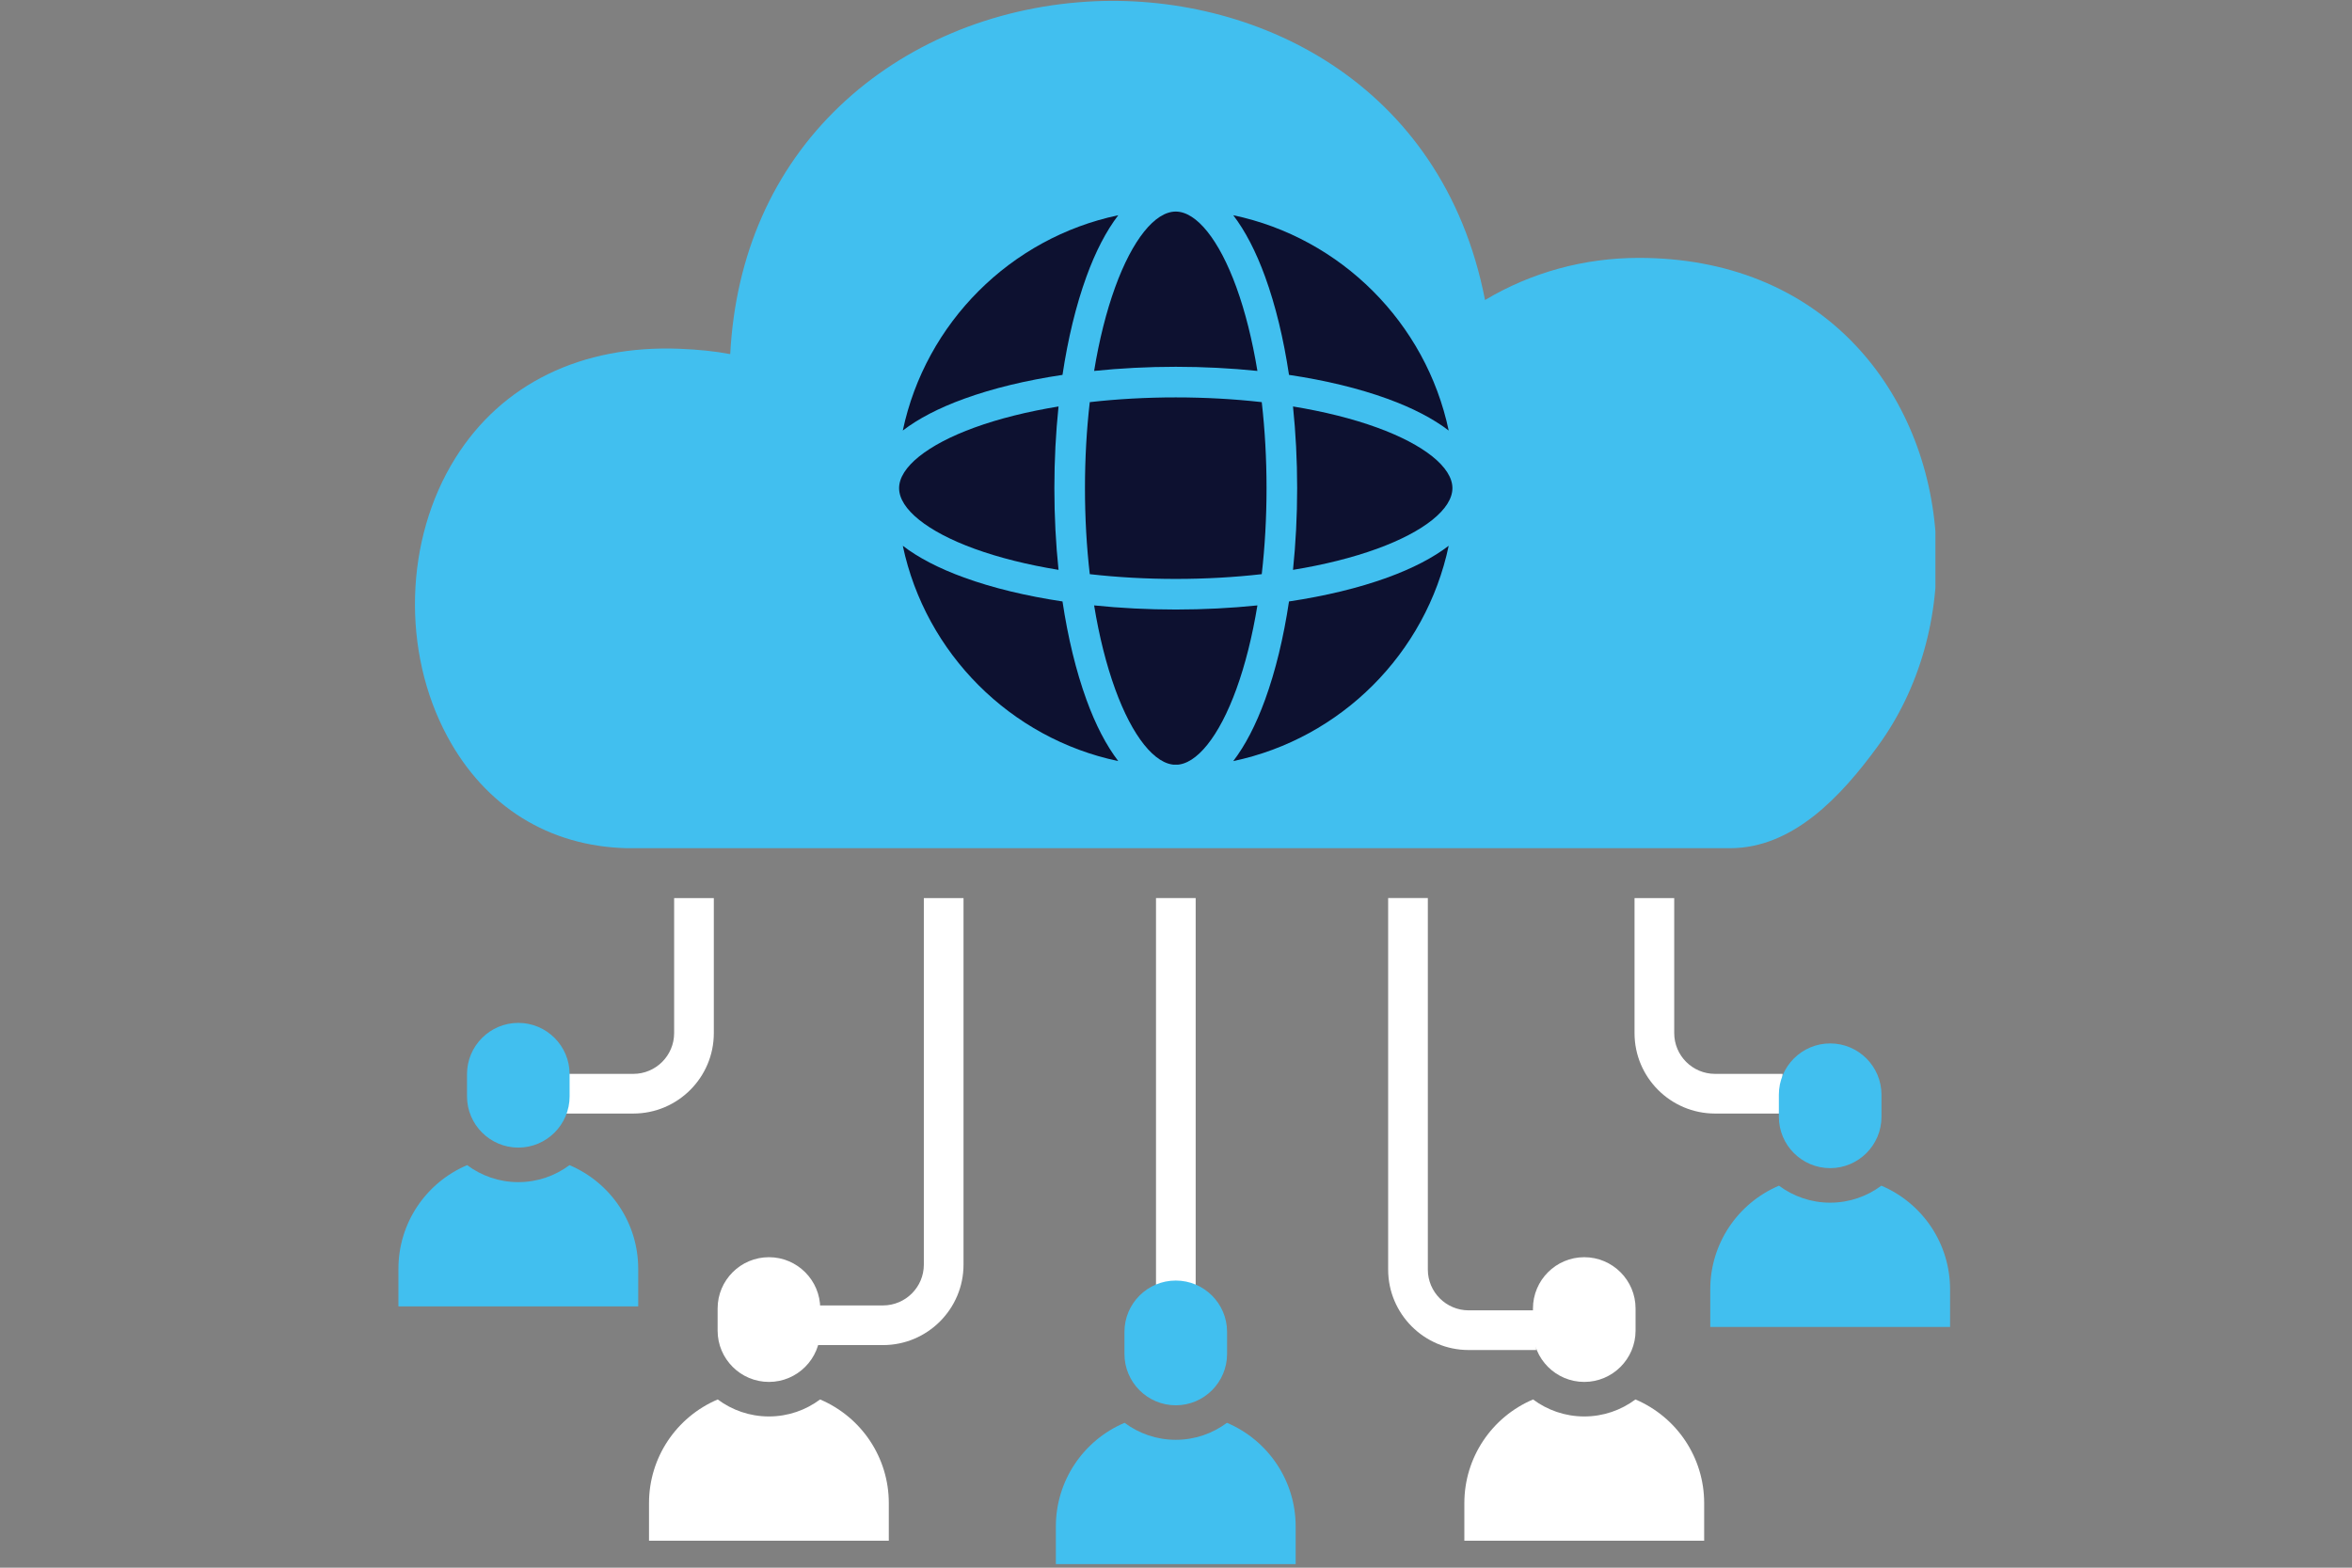 <svg xmlns="http://www.w3.org/2000/svg" xmlns:xlink="http://www.w3.org/1999/xlink" width="675" zoomAndPan="magnify" viewBox="0 0 506.25 337.5" height="450" preserveAspectRatio="xMidYMid meet" version="1.0"><rect x="0" y="0" width="506.25" height="337.5" fill="#808080" stroke="none"/><defs><clipPath id="da95064b85"><path d="M 89.316 0 L 416.582 0 L 416.582 183 L 89.316 183 Z M 89.316 0 " clip-rule="nonzero"/></clipPath><clipPath id="48444a37c3"><path d="M 329 270.383 L 353 270.383 L 353 298 L 329 298 Z M 329 270.383 " clip-rule="nonzero"/></clipPath><clipPath id="57cb51dc35"><path d="M 315.191 301 L 366.867 301 L 366.867 331.793 L 315.191 331.793 Z M 315.191 301 " clip-rule="nonzero"/></clipPath><clipPath id="b0b6059f74"><path d="M 154 270.383 L 177 270.383 L 177 298 L 154 298 Z M 154 270.383 " clip-rule="nonzero"/></clipPath><clipPath id="7dc8b71068"><path d="M 139.695 301 L 191.367 301 L 191.367 331.793 L 139.695 331.793 Z M 139.695 301 " clip-rule="nonzero"/></clipPath><clipPath id="a6cfa782c1"><path d="M 242 275.41 L 265 275.41 L 265 303 L 242 303 Z M 242 275.41 " clip-rule="nonzero"/></clipPath><clipPath id="ea70f4e3e1"><path d="M 227.266 306 L 278.938 306 L 278.938 336.82 L 227.266 336.82 Z M 227.266 306 " clip-rule="nonzero"/></clipPath><clipPath id="a95944ee97"><path d="M 382 224.359 L 405 224.359 L 405 252 L 382 252 Z M 382 224.359 " clip-rule="nonzero"/></clipPath><clipPath id="32f12fcdff"><path d="M 368.121 255 L 419.797 255 L 419.797 285.77 L 368.121 285.77 Z M 368.121 255 " clip-rule="nonzero"/></clipPath><clipPath id="2e60113973"><path d="M 235 45.547 L 271 45.547 L 271 80 L 235 80 Z M 235 45.547 " clip-rule="nonzero"/></clipPath><clipPath id="b94cd20aef"><path d="M 278 87 L 312.598 87 L 312.598 123 L 278 123 Z M 278 87 " clip-rule="nonzero"/></clipPath><clipPath id="9b781088f1"><path d="M 193.523 87 L 228 87 L 228 123 L 193.523 123 Z M 193.523 87 " clip-rule="nonzero"/></clipPath><clipPath id="caba8115a2"><path d="M 235 130 L 271 130 L 271 164.621 L 235 164.621 Z M 235 130 " clip-rule="nonzero"/></clipPath><clipPath id="48ea4a0399"><path d="M 85.758 250 L 137.43 250 L 137.43 281.348 L 85.758 281.348 Z M 85.758 250 " clip-rule="nonzero"/></clipPath></defs><g clip-path="url(#da95064b85)"><path fill="#41bfef" d="M 372.371 182.605 C 385.926 182.605 396.305 171.457 404.219 160.594 C 413.176 148.316 417.617 132.617 416.719 116.395 C 415.852 100.23 409.715 85.316 399.457 74.41 C 387.832 62.047 371.684 55.52 352.762 55.52 C 340.953 55.52 329.625 58.637 319.641 64.59 C 310.473 17.398 269.574 -1.871 233.977 0.359 C 213.539 1.641 194.656 9.605 180.801 22.781 C 166.402 36.477 158.293 54.871 157.176 76.234 C 153.93 75.621 150.363 75.25 146.277 75.086 C 125.113 74.254 107.988 82.633 97.98 98.664 C 87.082 116.133 86.406 140.207 96.293 158.566 C 104.43 173.656 118.141 182.191 134.91 182.605 Z M 372.371 182.605 " fill-opacity="1" fill-rule="evenodd"/></g><path fill="#ffffff" d="M 121.785 239.73 L 136.32 239.73 C 145.871 239.73 153.645 231.965 153.645 222.41 L 153.645 193.348 L 145.102 193.348 L 145.102 222.41 C 145.102 227.25 141.168 231.188 136.32 231.188 L 121.785 231.188 " fill-opacity="1" fill-rule="evenodd"/><path fill="#ffffff" d="M 175.527 289.578 L 190.062 289.578 C 199.617 289.578 207.391 281.812 207.391 272.262 L 207.391 193.348 L 198.848 193.348 L 198.848 272.262 C 198.848 277.102 194.902 281.039 190.062 281.039 L 175.527 281.039 " fill-opacity="1" fill-rule="evenodd"/><path fill="#ffffff" d="M 257.359 300.984 L 257.359 193.34 L 248.82 193.34 L 248.82 300.984 " fill-opacity="1" fill-rule="evenodd"/><path fill="#ffffff" d="M 330.652 282.098 L 316.117 282.098 C 311.277 282.098 307.332 278.16 307.332 273.32 L 307.332 193.34 L 298.789 193.34 L 298.789 273.32 C 298.789 282.867 306.562 290.641 316.117 290.641 L 330.652 290.641 " fill-opacity="1" fill-rule="evenodd"/><path fill="#ffffff" d="M 383.684 231.188 L 369.148 231.188 C 364.301 231.188 360.363 227.25 360.363 222.41 L 360.363 193.348 L 351.82 193.348 L 351.82 222.41 C 351.82 231.965 359.594 239.73 369.148 239.73 L 383.684 239.73 " fill-opacity="1" fill-rule="evenodd"/><g clip-path="url(#48444a37c3)"><path fill="#ffffff" d="M 352.043 286.461 L 352.043 281.699 C 352.043 275.609 347.086 270.656 341 270.656 C 334.91 270.656 329.957 275.609 329.957 281.699 L 329.957 286.461 C 329.957 292.555 334.91 297.508 341 297.508 C 347.086 297.508 352.043 292.555 352.043 286.461 Z M 352.043 286.461 " fill-opacity="1" fill-rule="evenodd"/></g><g clip-path="url(#57cb51dc35)"><path fill="#ffffff" d="M 352.02 301.281 C 348.941 303.578 345.125 304.941 341 304.941 C 336.875 304.941 333.059 303.578 329.98 301.281 C 321.059 305.078 315.191 313.805 315.191 323.594 L 315.191 331.695 L 366.809 331.695 L 366.809 323.594 C 366.809 313.805 360.941 305.078 352.02 301.281 Z M 352.02 301.281 " fill-opacity="1" fill-rule="evenodd"/></g><g clip-path="url(#b0b6059f74)"><path fill="#ffffff" d="M 176.547 286.461 L 176.547 281.699 C 176.547 275.609 171.59 270.656 165.504 270.656 C 159.414 270.656 154.461 275.609 154.461 281.699 L 154.461 286.461 C 154.461 292.555 159.414 297.508 165.504 297.508 C 171.59 297.508 176.547 292.555 176.547 286.461 Z M 176.547 286.461 " fill-opacity="1" fill-rule="evenodd"/></g><g clip-path="url(#7dc8b71068)"><path fill="#ffffff" d="M 176.52 301.281 C 173.441 303.578 169.629 304.941 165.504 304.941 C 161.379 304.941 157.562 303.578 154.484 301.281 C 145.559 305.078 139.695 313.805 139.695 323.594 L 139.695 331.695 L 191.309 331.695 L 191.309 323.594 C 191.309 313.805 185.445 305.078 176.52 301.281 Z M 176.52 301.281 " fill-opacity="1" fill-rule="evenodd"/></g><g clip-path="url(#a6cfa782c1)"><path fill="#41bfef" d="M 264.117 291.488 L 264.117 286.727 C 264.117 280.637 259.16 275.684 253.074 275.684 C 246.984 275.684 242.031 280.637 242.031 286.727 L 242.031 291.488 C 242.031 297.582 246.984 302.539 253.074 302.539 C 259.16 302.539 264.117 297.582 264.117 291.488 Z M 264.117 291.488 " fill-opacity="1" fill-rule="evenodd"/></g><g clip-path="url(#ea70f4e3e1)"><path fill="#41bfef" d="M 264.09 306.309 C 261.012 308.605 257.199 309.969 253.074 309.969 C 248.949 309.969 245.133 308.605 242.055 306.309 C 233.133 310.105 227.266 318.832 227.266 328.625 L 227.266 336.727 L 278.883 336.727 L 278.883 328.625 C 278.883 318.832 273.016 310.105 264.09 306.309 Z M 264.09 306.309 " fill-opacity="1" fill-rule="evenodd"/></g><g clip-path="url(#a95944ee97)"><path fill="#41bfef" d="M 404.973 240.438 L 404.973 235.676 C 404.973 229.586 400.02 224.633 393.93 224.633 C 387.84 224.633 382.887 229.586 382.887 235.676 L 382.887 240.438 C 382.887 246.531 387.84 251.484 393.93 251.484 C 400.02 251.484 404.973 246.531 404.973 240.438 Z M 404.973 240.438 " fill-opacity="1" fill-rule="evenodd"/></g><g clip-path="url(#32f12fcdff)"><path fill="#41bfef" d="M 404.949 255.258 C 401.871 257.555 398.055 258.918 393.93 258.918 C 389.805 258.918 385.988 257.555 382.91 255.258 C 373.988 259.055 368.121 267.781 368.121 277.57 L 368.121 285.672 L 419.738 285.672 L 419.738 277.57 C 419.738 267.781 413.871 259.055 404.949 255.258 Z M 404.949 255.258 " fill-opacity="1" fill-rule="evenodd"/></g><path fill="#0d1130" d="M 240.699 46.336 C 217.512 51.211 199.215 69.508 194.32 92.688 C 197.66 90.129 202.086 87.82 207.512 85.852 C 213.688 83.605 220.883 81.871 228.695 80.707 C 229.863 72.918 231.602 65.742 233.84 59.57 C 235.816 54.121 238.133 49.688 240.699 46.336 Z M 240.699 46.336 " fill-opacity="1" fill-rule="evenodd"/><g clip-path="url(#2e60113973)"><path fill="#0d1130" d="M 240.035 61.82 C 238.113 67.113 236.586 73.223 235.5 79.855 C 241.148 79.273 247.047 78.965 253.07 78.965 C 259.094 78.965 264.992 79.273 270.648 79.855 C 269.555 73.223 268.035 67.113 266.113 61.82 C 262.41 51.629 257.535 45.547 253.07 45.547 C 248.605 45.547 243.734 51.629 240.035 61.82 Z M 240.035 61.82 " fill-opacity="1" fill-rule="evenodd"/></g><path fill="#0d1130" d="M 272.305 59.57 C 274.547 65.742 276.281 72.918 277.449 80.707 C 285.266 81.871 292.457 83.605 298.637 85.852 C 304.055 87.82 308.48 90.129 311.82 92.688 C 306.934 69.508 288.629 51.211 265.449 46.336 C 268.012 49.688 270.324 54.121 272.305 59.57 Z M 272.305 59.57 " fill-opacity="1" fill-rule="evenodd"/><g clip-path="url(#b94cd20aef)"><path fill="#0d1130" d="M 296.383 92.043 C 291.086 90.117 284.961 88.598 278.309 87.508 C 278.895 93.172 279.203 99.066 279.203 105.09 C 279.203 111.113 278.895 117.02 278.309 122.68 C 284.961 121.594 291.086 120.07 296.383 118.145 C 306.547 114.449 312.621 109.57 312.621 105.09 C 312.621 100.609 306.547 95.738 296.383 92.043 Z M 296.383 92.043 " fill-opacity="1" fill-rule="evenodd"/></g><path fill="#0d1130" d="M 272.613 105.09 C 272.613 98.711 272.258 92.488 271.582 86.574 C 265.68 85.906 259.457 85.555 253.07 85.555 C 246.684 85.555 240.469 85.906 234.566 86.574 C 233.883 92.488 233.531 98.711 233.531 105.09 C 233.531 111.473 233.883 117.699 234.566 123.609 C 240.469 124.281 246.691 124.633 253.07 124.633 C 259.449 124.633 265.68 124.281 271.582 123.609 C 272.258 117.699 272.613 111.473 272.613 105.09 Z M 272.613 105.09 " fill-opacity="1" fill-rule="evenodd"/><g clip-path="url(#9b781088f1)"><path fill="#0d1130" d="M 227.84 122.68 C 227.25 117.02 226.945 111.121 226.945 105.09 C 226.945 99.062 227.25 93.172 227.84 87.508 C 221.184 88.598 215.062 90.117 209.762 92.043 C 199.598 95.738 193.523 100.617 193.523 105.09 C 193.523 109.566 199.598 114.449 209.762 118.145 C 215.062 120.07 221.184 121.594 227.84 122.68 Z M 227.84 122.68 " fill-opacity="1" fill-rule="evenodd"/></g><path fill="#0d1130" d="M 228.695 129.484 C 220.883 128.312 213.688 126.582 207.512 124.336 C 202.086 122.367 197.66 120.059 194.32 117.5 C 199.215 140.68 217.512 158.977 240.699 163.852 C 238.133 160.504 235.816 156.066 233.84 150.617 C 231.602 144.445 229.863 137.27 228.695 129.484 Z M 228.695 129.484 " fill-opacity="1" fill-rule="evenodd"/><g clip-path="url(#caba8115a2)"><path fill="#0d1130" d="M 235.5 130.336 C 236.586 136.969 238.113 143.074 240.035 148.367 C 243.734 158.559 248.613 164.645 253.07 164.645 C 257.527 164.645 262.41 158.559 266.113 148.367 C 268.035 143.074 269.555 136.969 270.648 130.336 C 264.992 130.918 259.094 131.223 253.07 131.223 C 247.047 131.223 241.148 130.918 235.5 130.336 Z M 235.5 130.336 " fill-opacity="1" fill-rule="evenodd"/></g><path fill="#0d1130" d="M 277.449 129.484 C 276.281 137.27 274.547 144.445 272.305 150.617 C 270.324 156.066 268.012 160.504 265.449 163.852 C 288.629 158.977 306.934 140.68 311.82 117.5 C 308.48 120.059 304.055 122.367 298.637 124.336 C 292.457 126.582 285.266 128.312 277.449 129.484 Z M 277.449 129.484 " fill-opacity="1" fill-rule="evenodd"/><path fill="#41bfef" d="M 122.605 236.016 L 122.605 231.25 C 122.605 225.164 117.652 220.211 111.562 220.211 C 105.477 220.211 100.52 225.164 100.52 231.25 L 100.52 236.016 C 100.52 242.109 105.477 247.062 111.562 247.062 C 117.652 247.062 122.605 242.109 122.605 236.016 Z M 122.605 236.016 " fill-opacity="1" fill-rule="evenodd"/><g clip-path="url(#48ea4a0399)"><path fill="#41bfef" d="M 122.582 250.836 C 119.504 253.133 115.688 254.496 111.562 254.496 C 107.438 254.496 103.625 253.133 100.547 250.836 C 91.621 254.633 85.758 263.359 85.758 273.148 L 85.758 281.25 L 137.371 281.25 L 137.371 273.148 C 137.371 263.359 131.508 254.633 122.582 250.836 Z M 122.582 250.836 " fill-opacity="1" fill-rule="evenodd"/></g></svg>